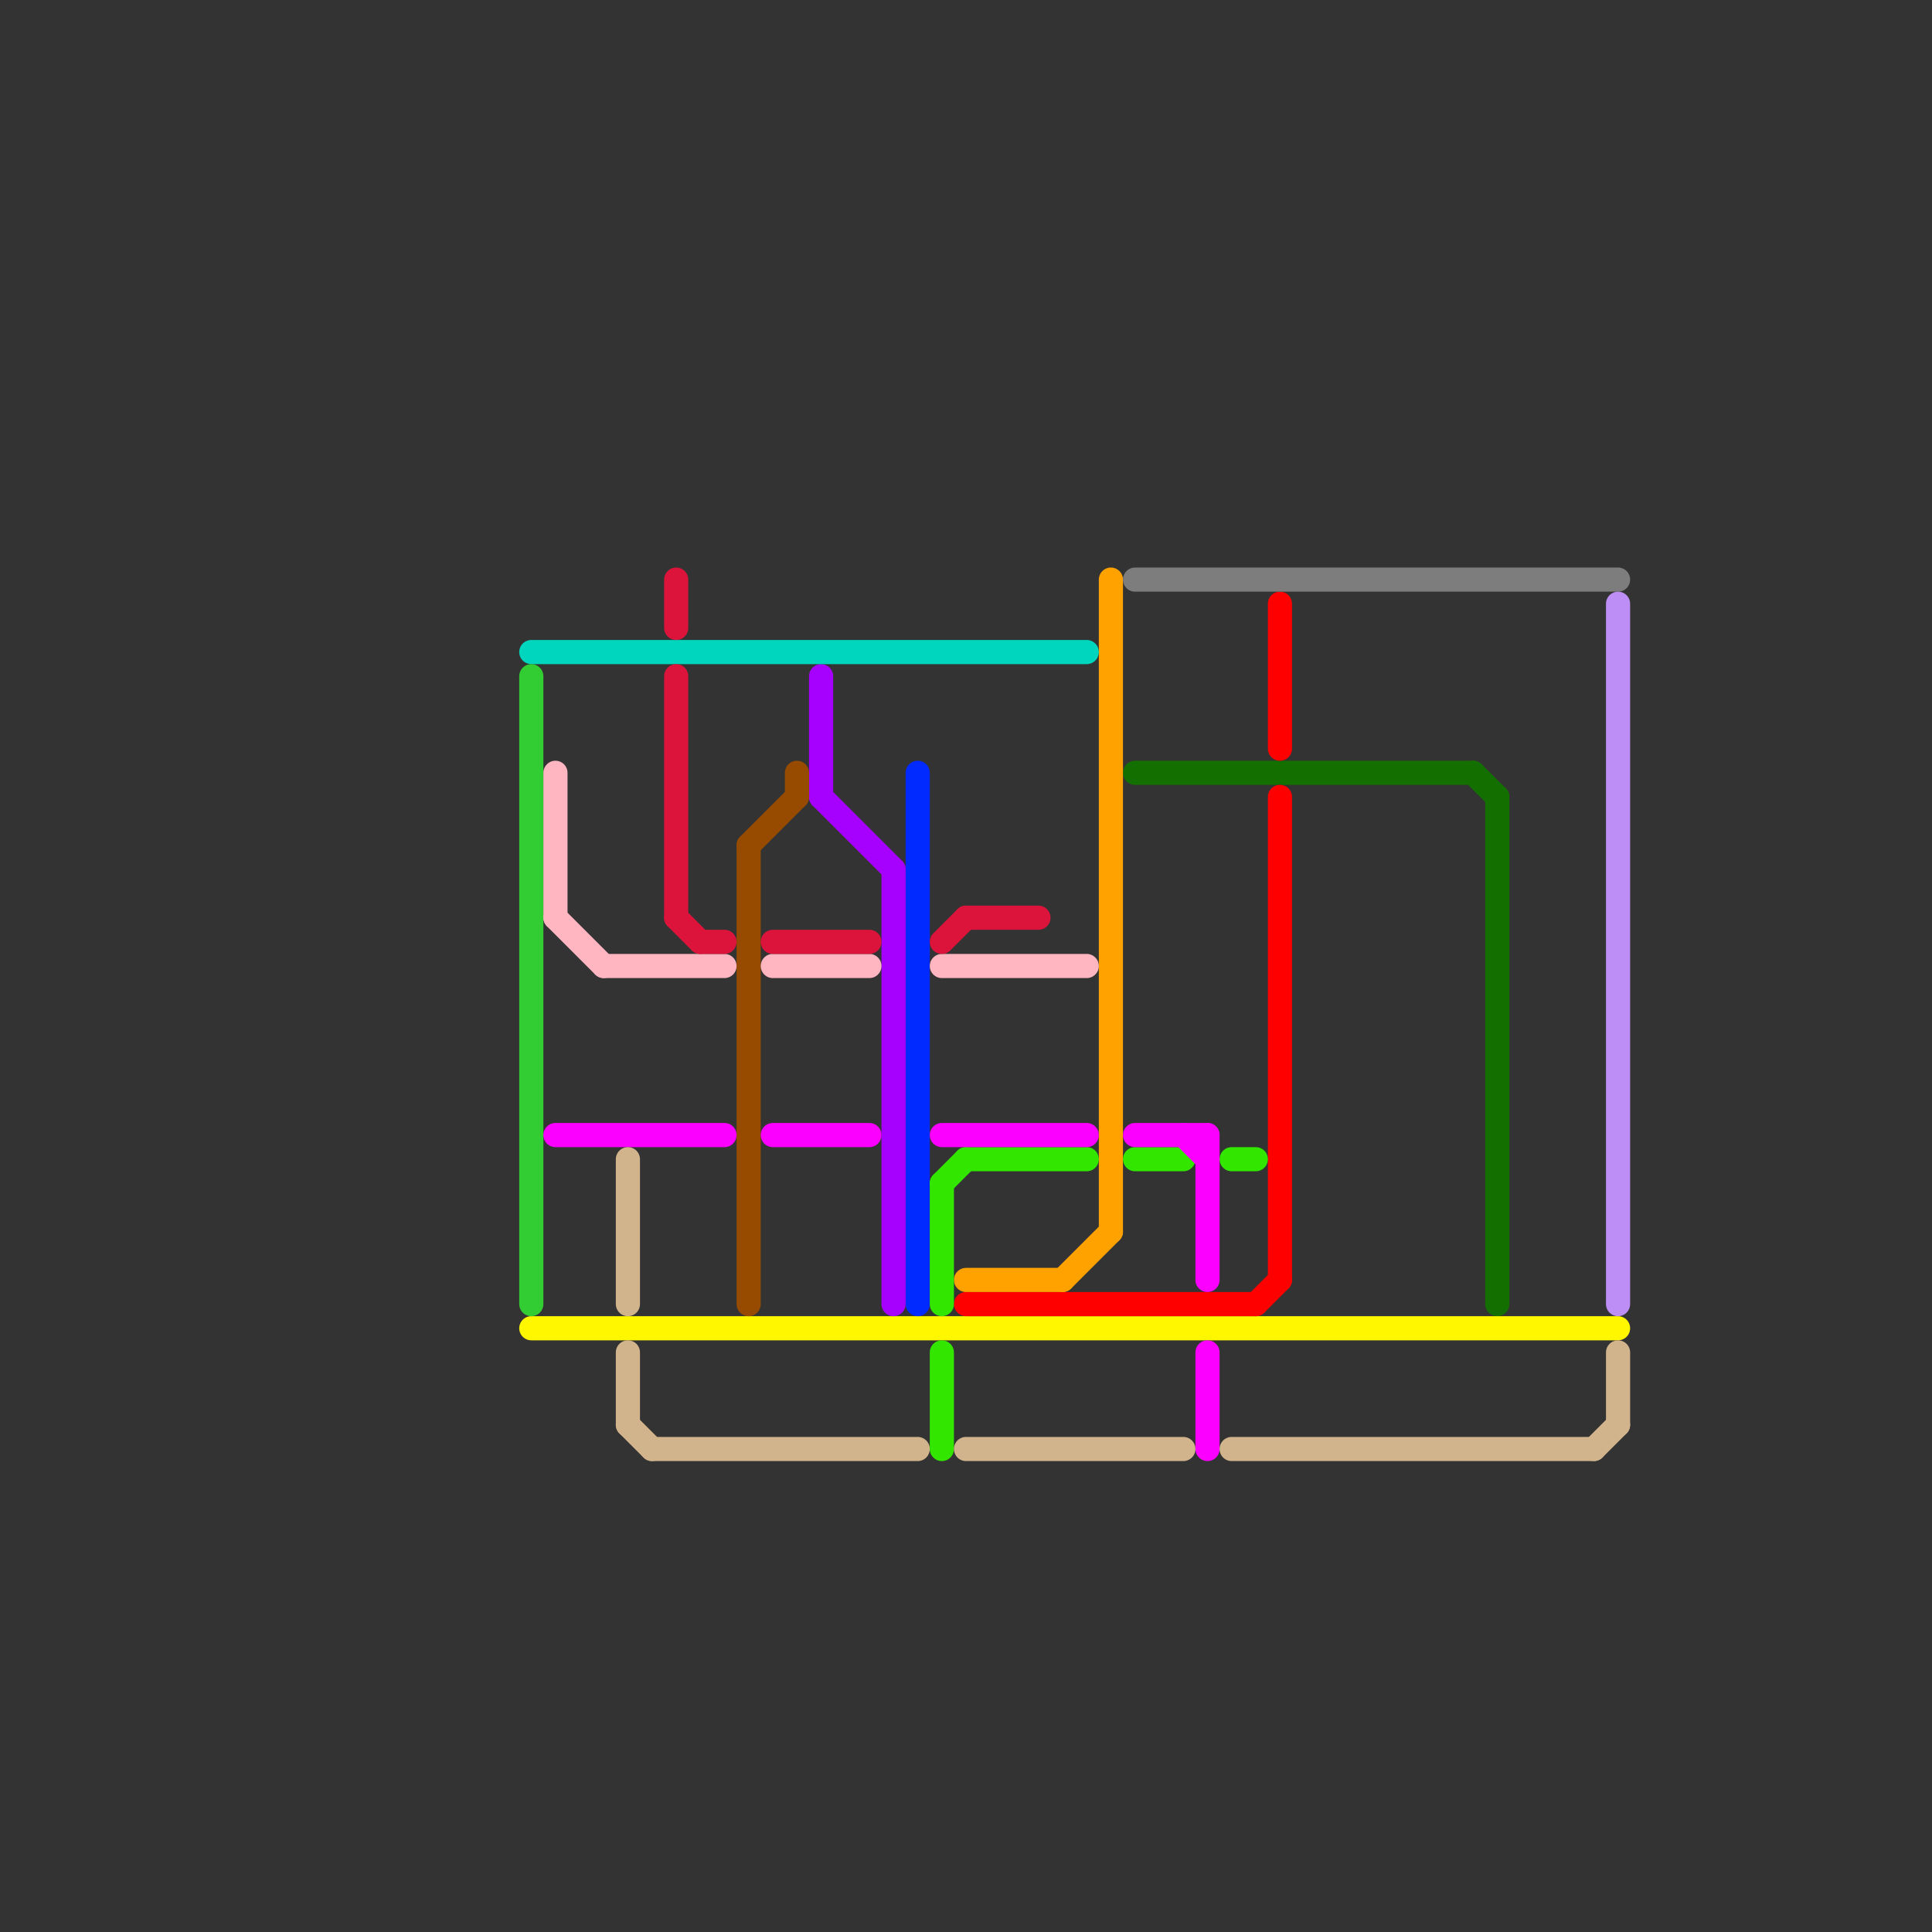 
<svg version="1.1" xmlns="http://www.w3.org/2000/svg" viewBox="0 0 80 80">
<rect x="0" y="0" width="80" height="80" fill="#333333" stroke="none"/>
<style>text { font: 1px Helvetica; font-weight: 600; white-space: pre; dominant-baseline: central; } line { stroke-width: 1; fill: none; stroke-linecap: round; stroke-linejoin: round; } .c0 { stroke: #137000 } .c1 { stroke: #fff700 } .c2 { stroke: #002aff } .c3 { stroke: #ff0000 } .c4 { stroke: #ffa200 } .c5 { stroke: #a600ff } .c6 { stroke: #964b00 } .c7 { stroke: #32e600 } .c8 { stroke: #00d6bd } .c9 { stroke: #32cd32 } .c10 { stroke: #ffb6c1 } .c11 { stroke: #fb00ff } .c12 { stroke: #dc143c } .c13 { stroke: #d2b48c } .c14 { stroke: #7d7d7d } .c15 { stroke: #bd8ef5 }</style><defs><g id="wm-xf"><circle r="1.2" fill="#000"/><circle r="0.9" fill="#fff"/><circle r="0.6" fill="#000"/><circle r="0.3" fill="#fff"/></g><g id="wm"><circle r="0.6" fill="#000"/><circle r="0.3" fill="#fff"/></g></defs><line class="c0" x1="61" y1="32" x2="62" y2="33"/><line class="c0" x1="62" y1="33" x2="62" y2="54"/><line class="c0" x1="47" y1="32" x2="61" y2="32"/><line class="c1" x1="22" y1="55" x2="67" y2="55"/><line class="c2" x1="38" y1="32" x2="38" y2="54"/><line class="c3" x1="53" y1="25" x2="53" y2="31"/><line class="c3" x1="52" y1="54" x2="53" y2="53"/><line class="c3" x1="53" y1="33" x2="53" y2="53"/><line class="c3" x1="40" y1="54" x2="52" y2="54"/><line class="c4" x1="44" y1="53" x2="46" y2="51"/><line class="c4" x1="46" y1="24" x2="46" y2="51"/><line class="c4" x1="40" y1="53" x2="44" y2="53"/><line class="c5" x1="34" y1="28" x2="34" y2="33"/><line class="c5" x1="34" y1="33" x2="37" y2="36"/><line class="c5" x1="37" y1="36" x2="37" y2="54"/><line class="c6" x1="31" y1="35" x2="33" y2="33"/><line class="c6" x1="31" y1="35" x2="31" y2="54"/><line class="c6" x1="33" y1="32" x2="33" y2="33"/><line class="c7" x1="40" y1="48" x2="45" y2="48"/><line class="c7" x1="39" y1="56" x2="39" y2="60"/><line class="c7" x1="39" y1="49" x2="40" y2="48"/><line class="c7" x1="51" y1="48" x2="52" y2="48"/><line class="c7" x1="47" y1="48" x2="49" y2="48"/><line class="c7" x1="39" y1="49" x2="39" y2="54"/><line class="c8" x1="22" y1="27" x2="45" y2="27"/><line class="c9" x1="22" y1="28" x2="22" y2="54"/><line class="c10" x1="39" y1="40" x2="45" y2="40"/><line class="c10" x1="23" y1="32" x2="23" y2="38"/><line class="c10" x1="23" y1="38" x2="25" y2="40"/><line class="c10" x1="32" y1="40" x2="36" y2="40"/><line class="c10" x1="25" y1="40" x2="30" y2="40"/><line class="c11" x1="39" y1="47" x2="45" y2="47"/><line class="c11" x1="23" y1="47" x2="30" y2="47"/><line class="c11" x1="47" y1="47" x2="50" y2="47"/><line class="c11" x1="50" y1="56" x2="50" y2="60"/><line class="c11" x1="50" y1="47" x2="50" y2="53"/><line class="c11" x1="49" y1="47" x2="50" y2="48"/><line class="c11" x1="32" y1="47" x2="36" y2="47"/><line class="c12" x1="40" y1="38" x2="43" y2="38"/><line class="c12" x1="28" y1="24" x2="28" y2="26"/><line class="c12" x1="28" y1="38" x2="29" y2="39"/><line class="c12" x1="29" y1="39" x2="30" y2="39"/><line class="c12" x1="32" y1="39" x2="36" y2="39"/><line class="c12" x1="39" y1="39" x2="40" y2="38"/><line class="c12" x1="28" y1="28" x2="28" y2="38"/><line class="c13" x1="67" y1="56" x2="67" y2="59"/><line class="c13" x1="27" y1="60" x2="38" y2="60"/><line class="c13" x1="40" y1="60" x2="49" y2="60"/><line class="c13" x1="26" y1="56" x2="26" y2="59"/><line class="c13" x1="26" y1="48" x2="26" y2="54"/><line class="c13" x1="51" y1="60" x2="66" y2="60"/><line class="c13" x1="66" y1="60" x2="67" y2="59"/><line class="c13" x1="26" y1="59" x2="27" y2="60"/><line class="c14" x1="47" y1="24" x2="67" y2="24"/><line class="c15" x1="67" y1="25" x2="67" y2="54"/>
</svg>
